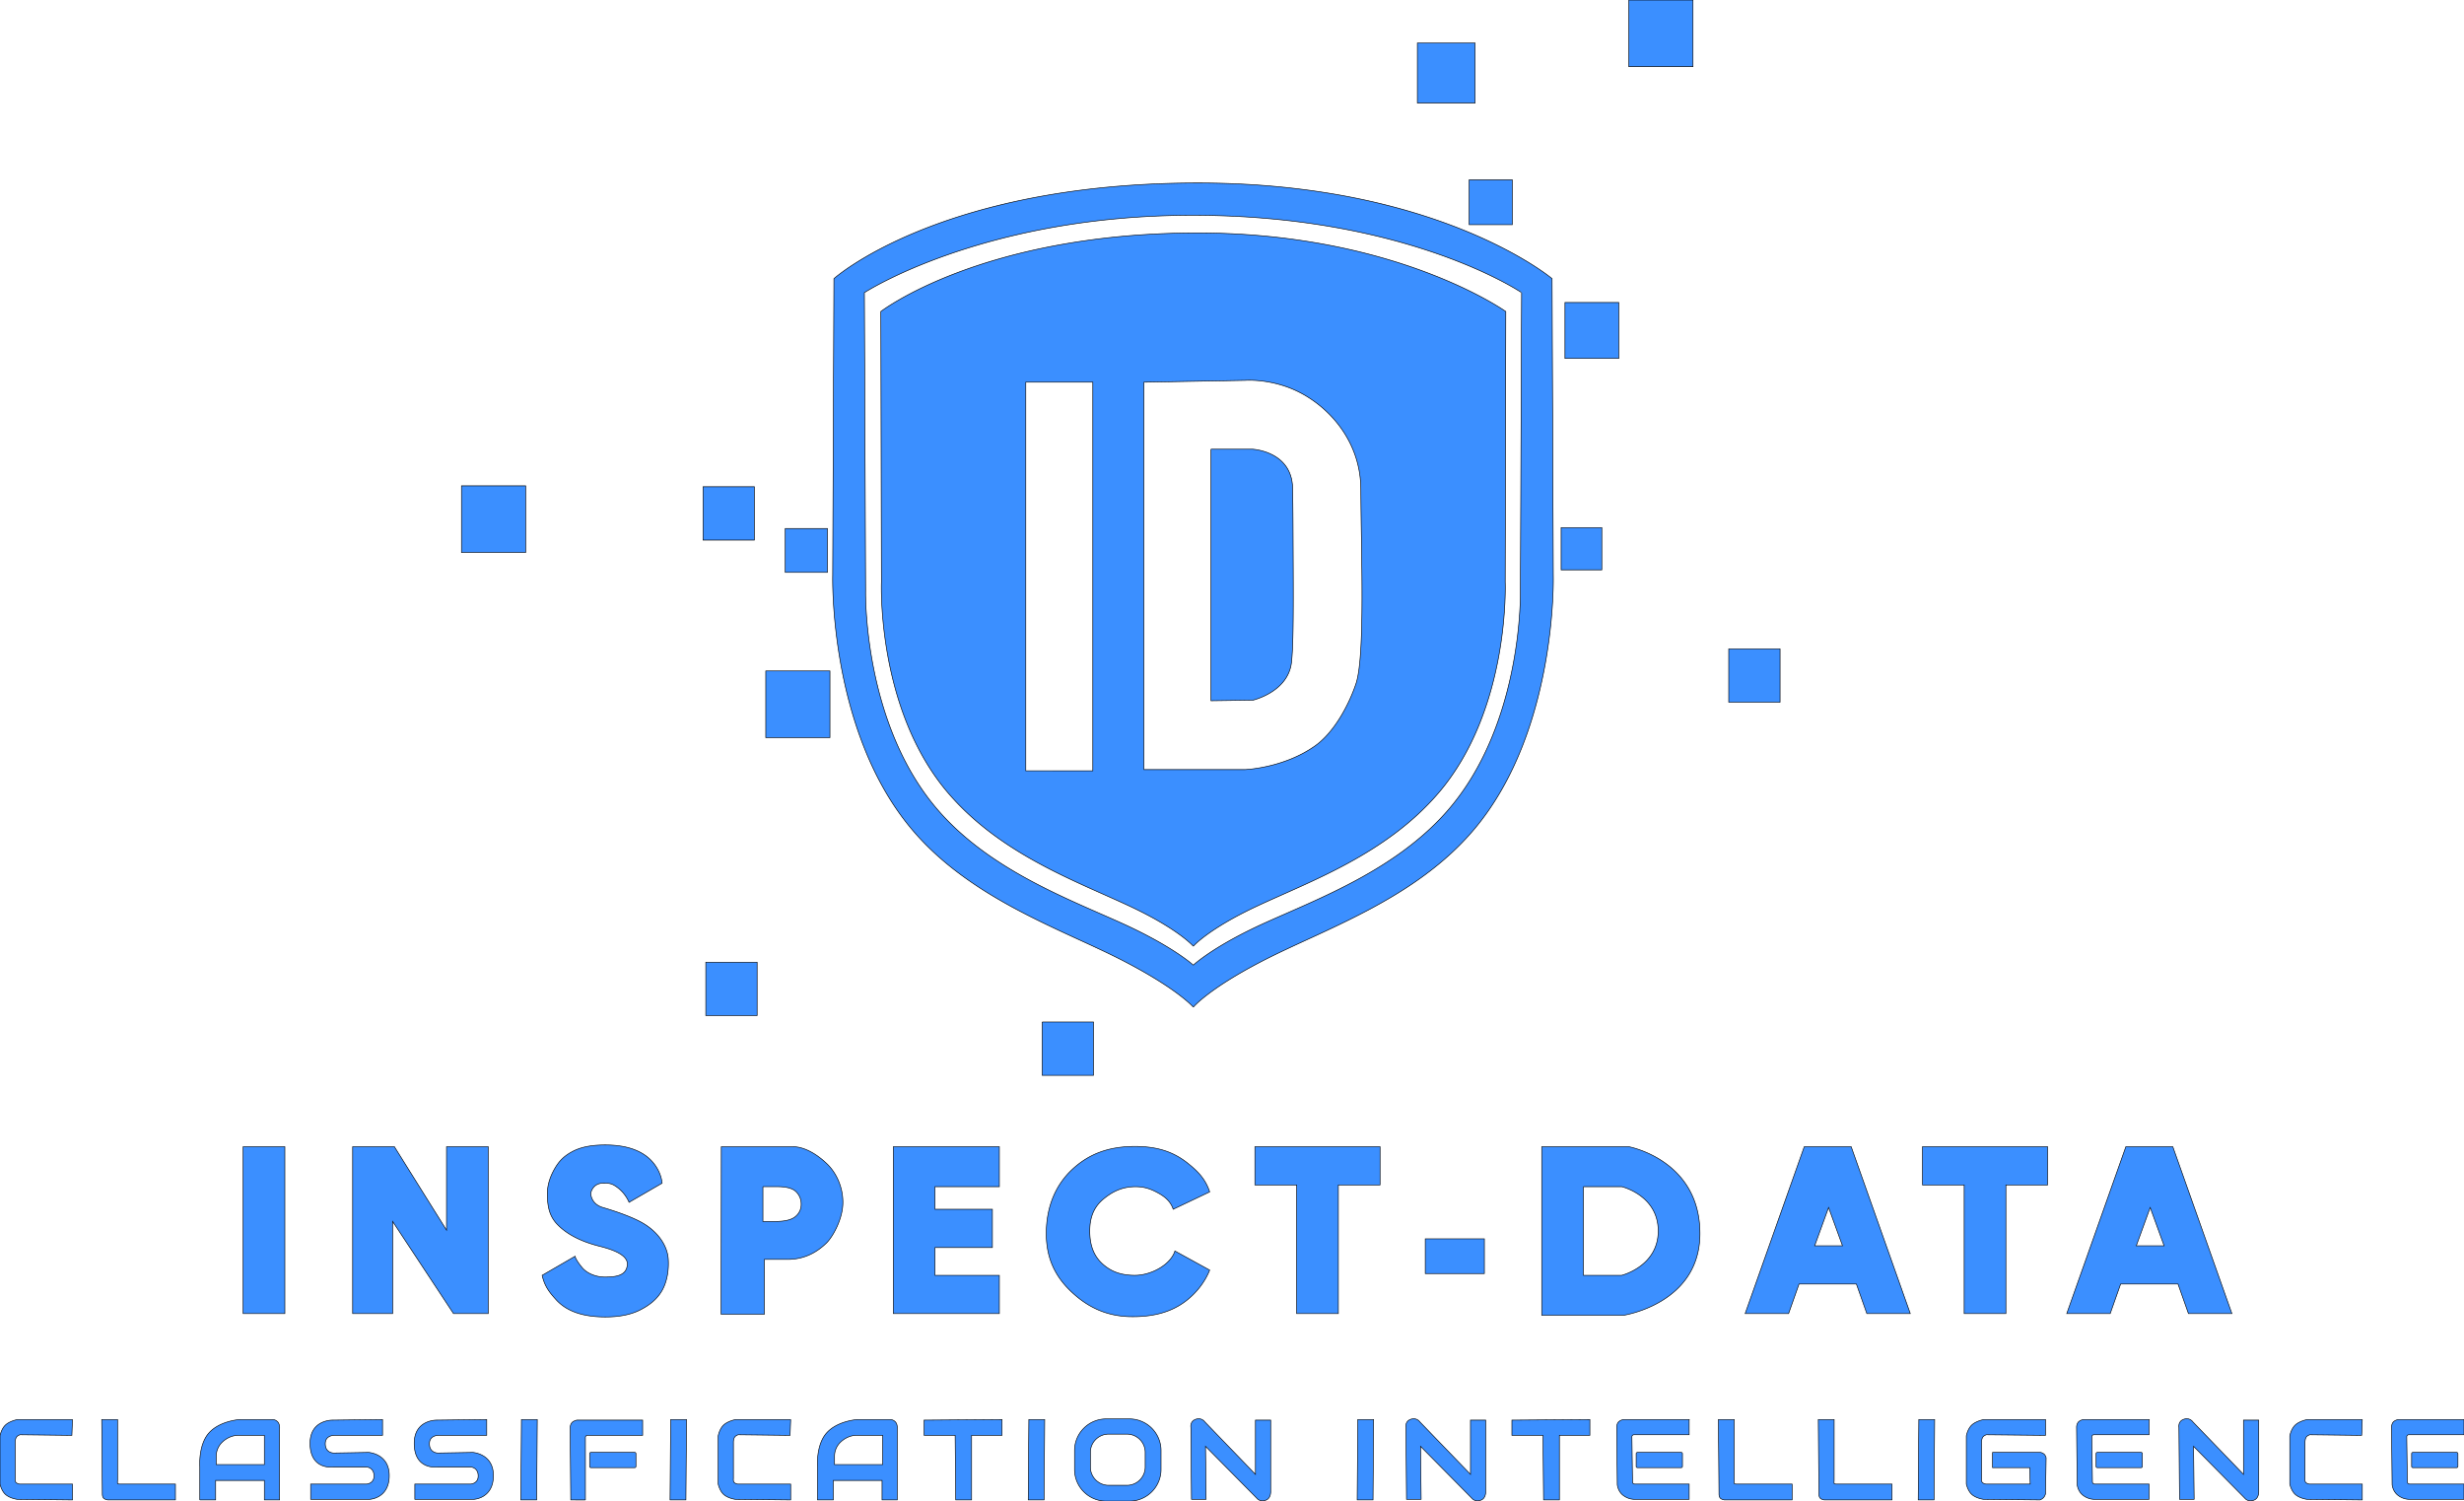 <?xml version="1.0" encoding="UTF-8"?> <svg xmlns="http://www.w3.org/2000/svg" width="4045" height="2464.438" viewBox="0 0 4045 2464.438"><defs><style> .cls-1 { fill: #3b8fff; stroke: #000; stroke-width: 1px; fill-rule: evenodd; } </style></defs><path id="classifiication_intelligence" data-name="classifiication intelligence" class="cls-1" d="M588.141,2109.1h68.494v273.97H588.141V2109.1Zm179.8,0h68.493l85.616,136.99V2109.1h68.493v273.97H933.461l-99.886-151.25v151.25H767.936V2109.1Zm887.554,0h174.09v65.64H1723.99v37.1h94.17v62.78h-94.17v45.66h105.59v62.79H1655.49V2109.1Zm970.32,151.26v57.07h-97.03v-57.07h97.03ZM2249.1,2109.1v62.79h68.49v211.18h68.5V2171.89h68.49V2109.1H2249.1Zm901.83,0h77.05l97.03,273.97h-71.34l-17.13-48.52h-94.18l-17.12,48.52h-71.35Zm17.12,162.67h45.66l-22.83-62.78Zm176.94-162.67v62.79h68.49v211.18h68.5V2171.89h68.49V2109.1H3344.99Zm333.9,0h77.06l97.03,273.97h-71.35l-17.12-48.52h-94.18l-17.12,48.52h-71.35Zm17.13,162.67h45.66l-22.83-62.78ZM2719.99,2109.1v276.82h134.13s125.57-18.6,125.57-134.13c0.01-121.41-117.01-142.69-117.01-142.69H2719.99Zm68.49,65.64v145.54h62.79s58.97-14.57,59.93-71.34c1.01-59.88-59.93-74.2-59.93-74.2h-62.79M1372.77,2384.2h71.06l0.09-90.1h38.68c28.49,0,48.92-13.06,62.9-26.59,10.49-10.14,27.25-39.58,27.23-67.08-0.02-26.78-11.86-49.33-25.68-62.79-13.45-13.07-34.95-28.52-56.58-28.52H1373.12Zm68.67-209.5h23.28q22.9,0,31.21,8.39a27.99,27.99,0,0,1,8.3,20.45,25.283,25.283,0,0,1-9.56,20.36q-9.57,7.95-33.2,7.95h-20.03V2174.7Zm610.74,145.58c-21.92,0-37.67-5.56-51.37-17.12s-22.83-28.32-22.83-55.55c0-25.65,8.92-41.44,22.83-52.89s30.06-19.96,52.39-19.96c16.17,0,27.63,4.93,38.94,11.4s19.26,14.52,22.83,25.68l59.93-28.54c-7.09-21.63-20.08-34.1-34.25-45.66-23.8-19.54-50.38-28.96-88.48-28.96-43.64,0-75.95,12.63-102.73,37.52s-42.81,60.6-42.81,105.59c0,42.54,16.18,72.51,42.81,97.03s57.53,39.39,98.9,39.39c38.68,0,65.6-9.35,86.61-25.12,17.93-13.46,32.07-31.75,39.95-51.37l-57.08-31.39C2110.48,2303.16,2078.55,2320.28,2052.18,2320.28Zm-950.34,39.96c15.85,17.53,40.98,28.4,81.13,28.4q34.3,0,56.84-11.46c15.03-7.64,27.82-17.4,36.19-32.18s11.3-34.54,10-52c-1.5-20.12-15-42.72-41.47-58.33-13.79-8.13-38.03-17.56-65.64-25.68-19.02-5.44-19.97-21.2-19.97-22.83,0-3.81,4.75-17.13,19.97-17.13,10.31,0,14.66-.23,25.69,8.57a61.474,61.474,0,0,1,17.12,22.83l54.23-31.4c-1.4-15.64-10.58-32.29-24.45-43.31-16.03-12.73-38.83-19.46-68.99-19.46-24.58,0-41.74,4.09-54.97,11.41-13.84,7.66-21.5,16.05-28.53,28.53s-11.42,25.93-11.42,39.96c0,21.36,3.38,37.58,17.12,51.36,13.63,13.79,34.54,26.19,66.53,34.51,16.05,4.09,49.44,12.74,47.63,31.13-1.68,17.07-16.98,19.98-37.1,19.98-13.96,0-28.67-5.69-36.75-15.14-5.34-6.28-11.78-15.52-11.77-19.11l-54.22,31.39C1083.19,2339.47,1092.45,2349.85,1101.84,2360.24ZM2266.99,1741c88.68-39.93,213.03-86.81,296.97-182,126.09-143,120.98-363,120.98-363l2-489S2500.37,580,2147,580c-344.02,0-539,127-539,127l2,489s-5.11,220,121,363c83.95,95.19,208.31,142.07,297,182,86.24,38.82,120,70,120,70S2180.76,1779.82,2266.99,1741ZM2148,1880s-25.31-29.49-113-75c-101.59-52.73-252.34-101.37-350-218-136.01-162.44-129-416-129-416l2-487s171.78-154.5,588-157c402.24-2.419,590.94,157,590.94,157l2,487s7.01,253.56-128.99,416c-97.64,116.63-248.38,165.27-349.96,218-87.68,45.51-111.99,75-111.99,75m0-100s24.72-28.53,105-66c87.19-40.69,211.19-85.05,297-185,118.57-138.12,110-347,110-347l1-444s-182.89-130.734-513-129c-348.88,1.833-513,129-513,129l1,444s-8.57,208.88,110,347c85.81,99.95,209.81,144.31,297,185,80.28,37.47,105,66,105,66M1873,854h110v638H1873V854Zm194,0v636h166s63.2-2.26,115-39c30.97-21.97,54.97-66.25,67-102,15.41-45.8,8.33-219.72,8-319-0.26-78.54-51.07-133.692-100-159-45.84-23.706-90-20-90-20Zm110,110v413l69-1s56.91-13.15,63-61c3.23-25.42,3.28-86.77,3-154-0.22-51.21-.36-101.57-1-133-1.25-61.1-66-64-66-64h-68Zm849.95,327.83h84.28v87.59h-84.28v-87.59ZM2758.11,723.177h88.39v91.862h-88.39V723.177ZM2600.8,521.8h70.87v73.645H2600.8V521.8Zm-84.99-224.635h94.82v98.54h-94.82v-98.54Zm347.12-70.6h105.35V336.056H2862.93V226.567Zm-111.1,866.123h66.79v69.41h-66.79v-69.41Zm-1273.75,1.56h69.28v72h-69.28v-72Zm-134.96-68.6h84.28v87.59h-84.28v-87.59ZM946.6,1024.14H1051.95v109.49H946.6V1024.14Zm499.513,303.93h105.36v109.49H1446.11V1328.07Zm-98.45,478.17h84.29v87.59h-84.29v-87.59Zm552.2,98.16h84.28v87.59h-84.28V1904.4ZM308,2557l-1,26-85-1s-4.045,1.07-6,4c-2.043,3.06-2,8-2,8v60s-0.557,4,1,6c1.907,2.45,6,3,6,3h87v26l-91-1s-11.681-1.47-19-8c-6.649-5.94-9-17-9-17v-79s1.9-11.39,9-18c7.4-6.89,20-9,20-9h90Zm48,0h26v100a21.239,21.239,0,0,0,0,5c0.254,1.2,5,1,5,1h90v26H366s-4.742-.49-7-3c-2.242-2.49-2-7-2-7Zm161,132h26v-32h80v32h25V2572s0.714-6.85-3-11a12.288,12.288,0,0,0-9-4H583s-32.815,1.74-51,22c-17.531,19.54-15,55-15,55v55Zm106-58v-48H580s-13.343-.85-26,11a31.8,31.8,0,0,0-10,23v14h79Zm908,58h26v-32h80v32h25V2572s0.71-6.85-3-11a12.292,12.292,0,0,0-9-4h-53s-32.82,1.74-51,22c-17.53,19.54-15,55-15,55v55Zm107-58v-48h-43s-13.34-.85-26,11a31.809,31.809,0,0,0-10,23v14h79Zm1372-74h26v100a21.068,21.068,0,0,0,0,5c0.25,1.2,5,1,5,1h90v26H3020s-4.74-.49-7-3c-2.24-2.49-2-7-2-7Zm164,0h26v100a21.068,21.068,0,0,0,0,5c0.25,1.2,5,1,5,1h90v26H3184s-4.74-.49-7-3c-2.24-2.49-2-7-2-7Zm-2129,0h26l-1,132h-26Zm245,0h26l-1,132h-26Zm588,0h26l-1,132h-26Zm540,0h26l-1,132h-26Zm-931,0-1,26-85-1s-4.04,1.07-6,4c-2.04,3.06-2,8-2,8v60s-0.56,4,1,6c1.91,2.45,6,3,6,3h87v26l-91-1s-11.68-1.47-19-8c-6.65-5.94-9-17-9-17v-79s1.9-11.39,9-18c7.4-6.89,20-9,20-9h90Zm1852,0h26l-1,132h-26Zm-1633,1v25h51l1,106h26V2583h50v-26Zm965,0v25h51l1,106h26V2583h50v-26Zm-149,130h-24l-1-118s-1.75-9.35,7-13c10.42-4.34,16,4,16,4l83,86v-89h25v117s0.61,10.61-7,14c-10.43,4.65-16-3-16-3l-84-85Zm-353,0h-24l-1-118s-1.75-9.35,7-13c10.42-4.34,16,4,16,4l83,86v-89h25v117s0.61,10.61-7,14c-10.43,4.65-16-3-16-3l-84-85Zm1622,0h-24l-1-118s-1.75-9.35,7-13c10.42-4.34,16,4,16,4l83,86v-89h25v117s0.61,10.61-7,14c-10.43,4.65-16-3-16-3l-84-85Zm-829-131v25h-91a3.21,3.21,0,0,0-2,1,3.543,3.543,0,0,0-1,3l1,73a4.883,4.883,0,0,0,1,3,4.994,4.994,0,0,0,3,1h89v25h-91a31.511,31.511,0,0,1-18-7c-8.07-6.58-9-17-9-17l-1-95s0.18-4.92,3-8c2.67-2.91,8-4,8-4h108Zm-85,54h72a2.006,2.006,0,0,1,2,2v21a2.006,2.006,0,0,1-2,2h-72a2.006,2.006,0,0,1-2-2v-21A2.006,2.006,0,0,1,2877,2611Zm840-54v25h-91a3.21,3.21,0,0,0-2,1,3.543,3.543,0,0,0-1,3l1,73a4.883,4.883,0,0,0,1,3,4.994,4.994,0,0,0,3,1h89v25h-91a31.511,31.511,0,0,1-18-7c-8.07-6.58-9-17-9-17l-1-95s0.18-4.92,3-8c2.67-2.91,8-4,8-4h108Zm517,0v25h-91a3.21,3.21,0,0,0-2,1,3.543,3.543,0,0,0-1,3l1,73a4.883,4.883,0,0,0,1,3,4.994,4.994,0,0,0,3,1h89v25h-91a31.511,31.511,0,0,1-18-7c-8.07-6.58-9-17-9-17l-1-95s0.18-4.92,3-8c2.67-2.91,8-4,8-4h108Zm-602,54h72a2.006,2.006,0,0,1,2,2v21a2.006,2.006,0,0,1-2,2h-72a2.006,2.006,0,0,1-2-2v-21A2.006,2.006,0,0,1,3632,2611Zm518,0h72a2.006,2.006,0,0,1,2,2v21a2.006,2.006,0,0,1-2,2h-72a2.006,2.006,0,0,1-2-2v-21A2.006,2.006,0,0,1,4150,2611Zm-2906-53v25h-91a3.21,3.21,0,0,0-2,1,3.543,3.543,0,0,0-1,3v102c0.03,0.15-24,0-24,0l-1-119s0.18-4.92,3-8c2.67-2.91,8-4,8-4h108Zm-85,53h72a2.006,2.006,0,0,1,2,2v21a2.006,2.006,0,0,1-2,2h-72a2.006,2.006,0,0,1-2-2v-21A2.006,2.006,0,0,1,1159,2611Zm2908-54-1,26-85-1s-4.05,1.07-6,4c-2.04,3.06-2,8-2,8v60s-0.56,4,1,6c1.91,2.45,6,3,6,3h87v26l-91-1s-11.68-1.47-19-8c-6.65-5.94-9-17-9-17v-79s1.9-11.39,9-18c7.4-6.89,20-9,20-9h90Zm-520,0v26l-97-1s-4.05,1.07-6,4c-2.04,3.06-2,8-2,8v60s-0.56,4,1,6c1.91,2.45,6,3,6,3h72.84l-0.84-27h-61v-25h79a13.967,13.967,0,0,1,6,3,12.954,12.954,0,0,1,3,6l-1,59a16.469,16.469,0,0,1-3,6,17.138,17.138,0,0,1-6,4l-93-1s-11.68-1.47-19-8c-6.65-5.94-9-17-9-17v-79s1.9-11.39,9-18c7.4-6.89,20-9,20-9h101Zm-2559,0v26H908s-13.584.18-14,13c-0.528,16.25,14,16,14,16l57-1s33.982,1.8,34,38c0.018,37.73-32,39-32,39H870v-25h92s11.857-.89,12-13c0.168-14.29-12-15-12-15H907s-38.055,5.59-38-39c0.048-38.89,37-38,37-38Zm-171,0v26H737s-13.584.18-14,13c-0.528,16.25,14,16,14,16l57-1s33.982,1.8,34,38c0.018,37.73-32,39-32,39H699v-25h92s11.857-.89,12-13c0.168-14.29-12-15-12-15H736s-38.056,5.59-38-39c0.048-38.89,37-38,37-38Zm1188-1h38a52,52,0,0,1,52,52v31a52,52,0,0,1-52,52h-38a52,52,0,0,1-52-52v-31A52,52,0,0,1,2005,2556Zm4,25h30a30,30,0,0,1,30,30v24a30,30,0,0,1-30,30h-30a30,30,0,0,1-30-30v-24A30,30,0,0,1,2009,2581Z" transform="translate(-189 -226.562)"></path></svg> 